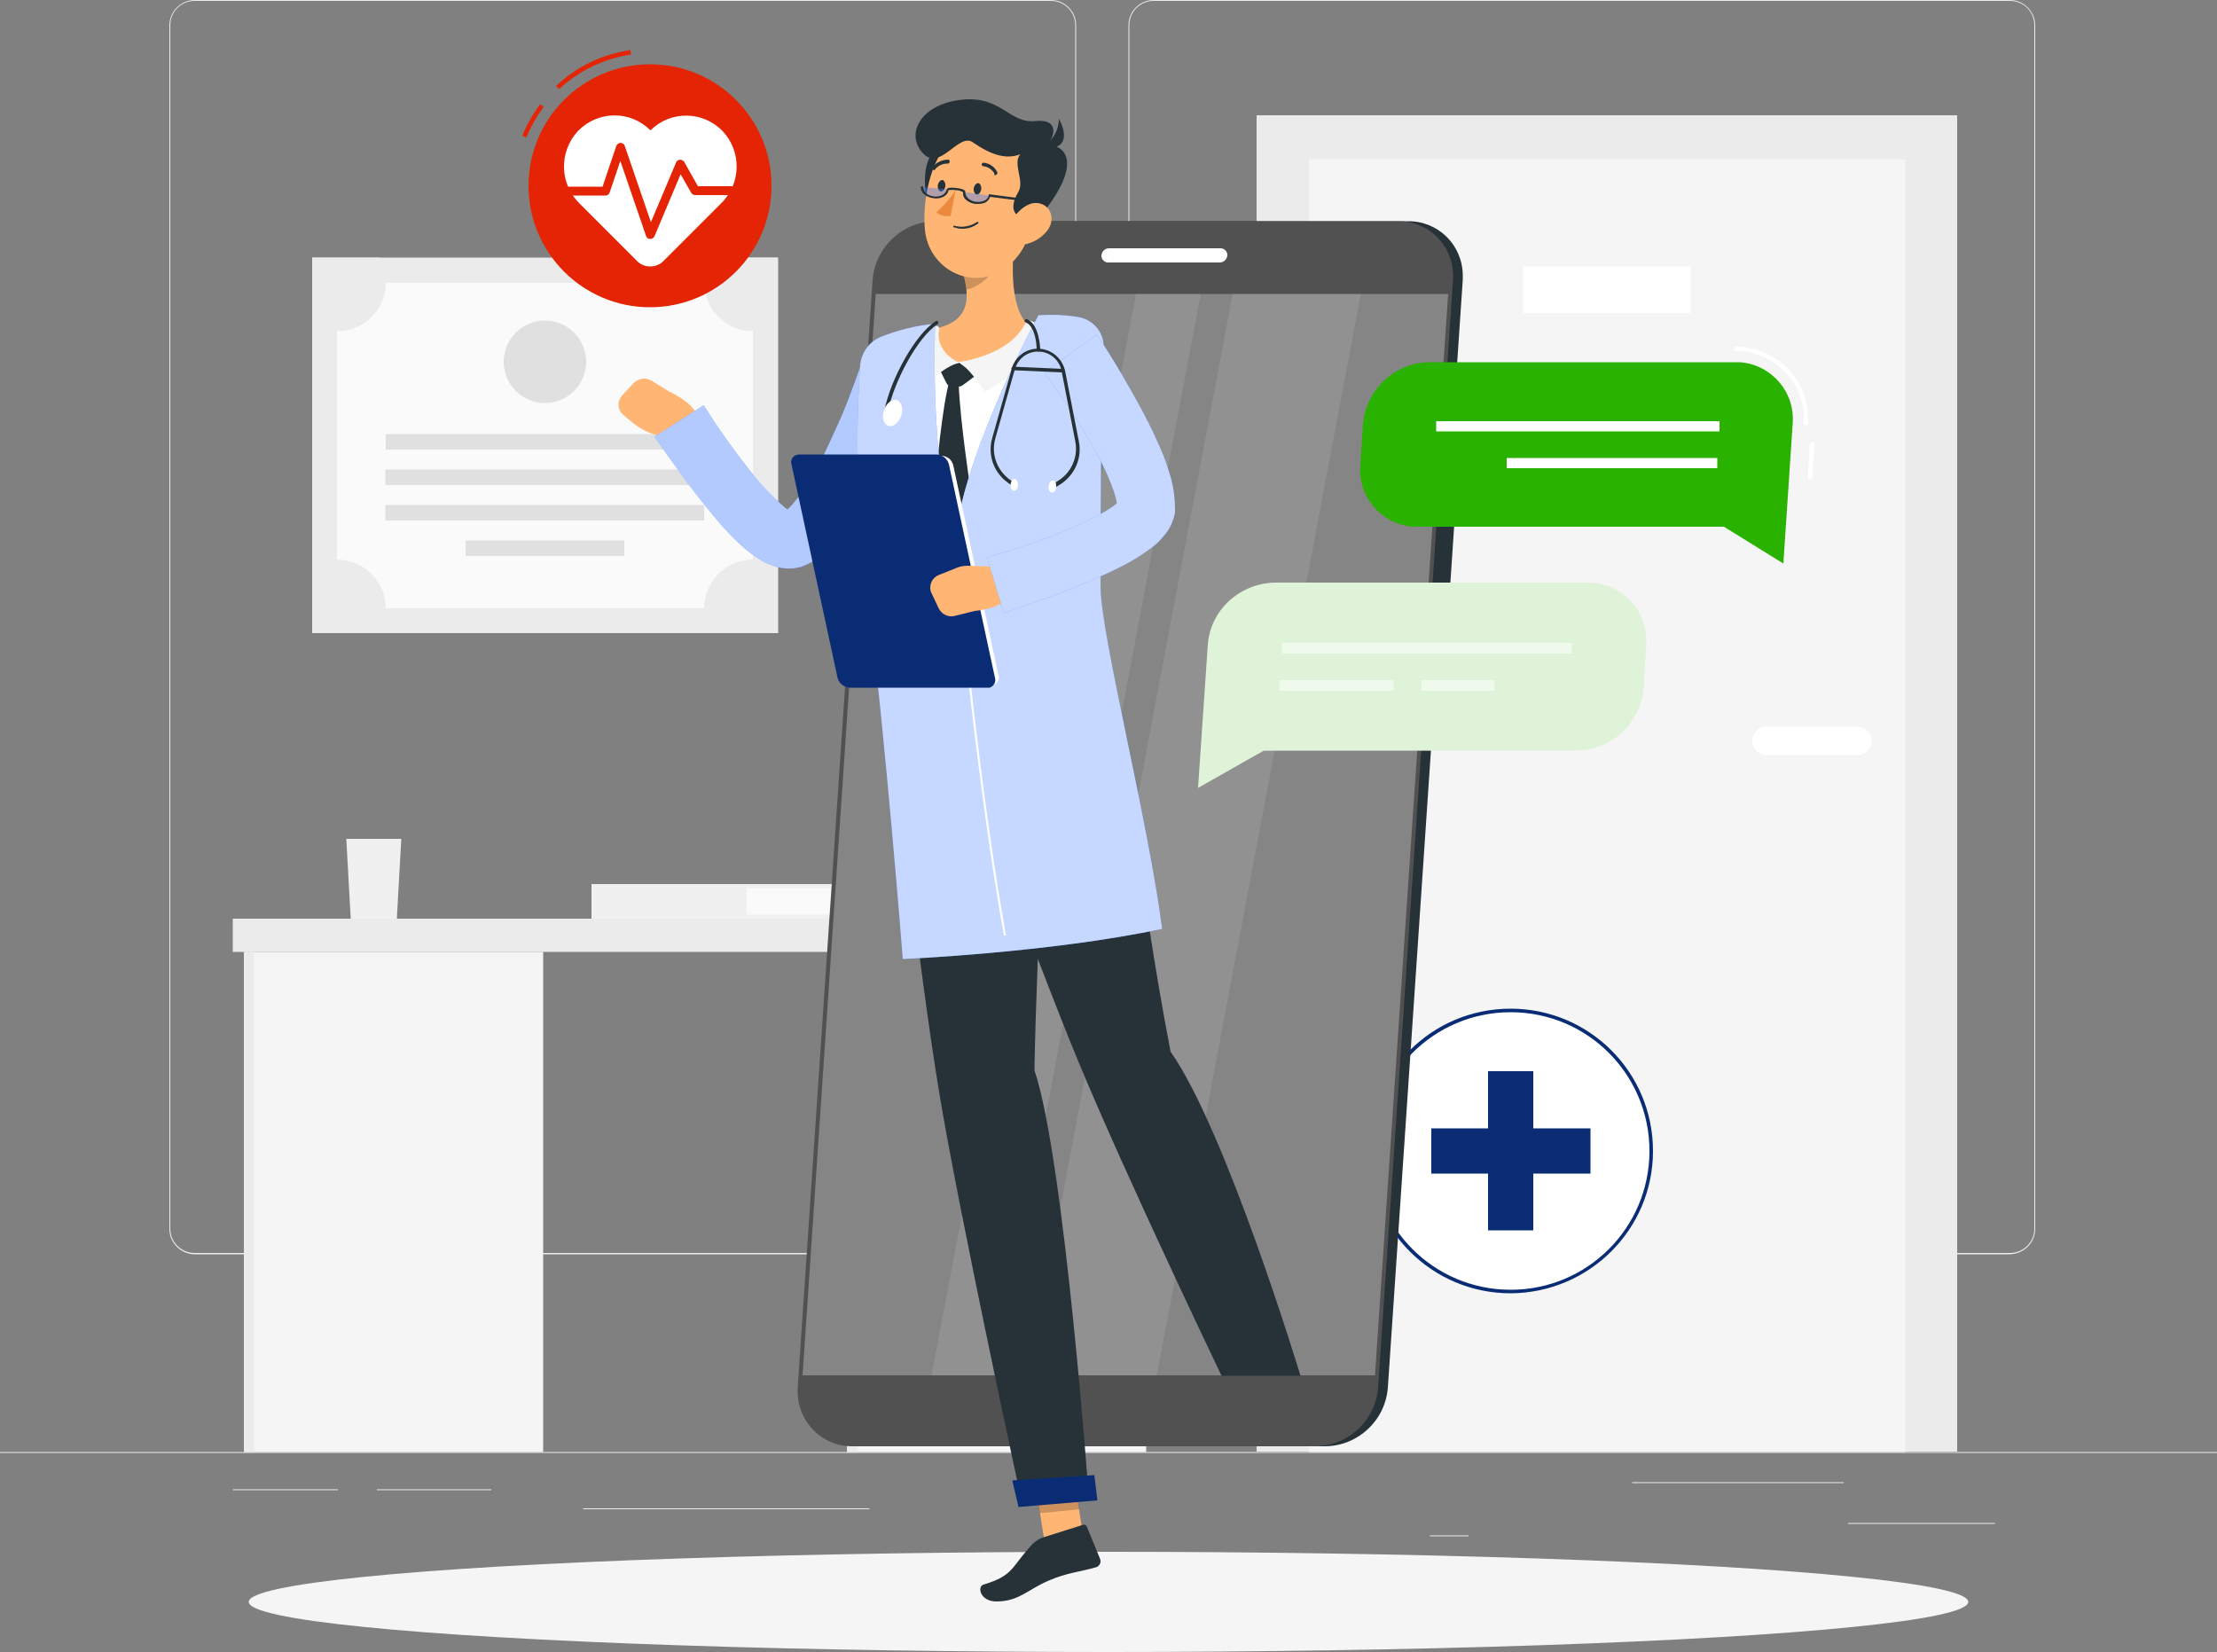 <?xml version="1.0" encoding="utf-8"?>
<!-- Generator: Adobe Illustrator 25.4.1, SVG Export Plug-In . SVG Version: 6.00 Build 0)  -->
<svg version="1.1" id="Layer_1" xmlns="http://www.w3.org/2000/svg" xmlns:xlink="http://www.w3.org/1999/xlink" x="0px" y="0px"
	 viewBox="0 0 500 372.6" style="enable-background:new 0 0 500 372.6;" xml:space="preserve">
<rect x="0" y="0" width="500" height="372.6" fill="#808080" stroke="none"/>
<style type="text/css">
	.st0{fill:#EBEBEB;}
	.st1{fill:#F5F5F5;}
	.st2{fill:#FFFFFF;}
	.st3{fill:#FAFAFA;}
	.st4{fill:#E0E0E0;}
	.st5{fill:#F0F0F0;}
	.st6{fill:#092C74;}
	.st7{fill:#E42404;}
	.st8{fill:#263238;}
	.st9{fill:#407BFF;}
	.st10{fill:#515151;}
	.st11{opacity:0.3;fill:#FFFFFF;enable-background:new    ;}
	.st12{opacity:0.1;fill:#FFFFFF;enable-background:new    ;}
	.st13{fill:#FFB573;}
	.st14{opacity:0.2;enable-background:new    ;}
	.st15{fill:#ED893E;}
	.st16{opacity:0.4;fill:#407BFF;enable-background:new    ;}
	.st17{opacity:0.6;}
	.st18{opacity:0.7;fill:#FFFFFF;enable-background:new    ;}
	.st19{opacity:0.7;}
	.st20{fill:#29B200;}
	.st21{opacity:0.15;fill:#29B200;enable-background:new    ;}
	.st22{opacity:0.5;fill:#FFFFFF;enable-background:new    ;}
</style>
<g id="Layer_2_00000149359641738250531880000018017875700113697953_">
	<g id="Background_Complete">
		<rect y="327.5" class="st0" width="500" height="0.2"/>
		<rect x="416.8" y="343.5" class="st0" width="33.1" height="0.2"/>
		<rect x="322.5" y="346.3" class="st0" width="8.7" height="0.2"/>
		<rect x="368.1" y="334.3" class="st0" width="47.7" height="0.2"/>
		<rect x="52.5" y="335.9" class="st0" width="23.7" height="0.2"/>
		<rect x="85" y="335.9" class="st0" width="25.8" height="0.2"/>
		<rect x="131.5" y="340.2" class="st0" width="64.6" height="0.2"/>
		<path class="st0" d="M237,282.9H43.9c-3.1,0-5.7-2.6-5.7-5.7V5.7c0-3.1,2.6-5.7,5.7-5.7H237c3.2,0,5.7,2.6,5.7,5.7c0,0,0,0,0,0
			v271.4C242.7,280.3,240.2,282.9,237,282.9z M43.9,0.2c-3,0-5.5,2.4-5.5,5.5v271.4c0,3,2.4,5.5,5.5,5.5H237c3,0,5.5-2.4,5.5-5.5
			V5.7c0-3-2.4-5.5-5.5-5.5H43.9z"/>
		<path class="st0" d="M453.3,282.9H260.2c-3.2,0-5.7-2.6-5.7-5.7V5.7c0-3.2,2.6-5.7,5.7-5.7h193.1c3.1,0,5.7,2.6,5.7,5.7v271.4
			C459,280.3,456.5,282.8,453.3,282.9z M260.2,0.2c-3,0-5.5,2.4-5.5,5.5v271.4c0,3,2.4,5.5,5.5,5.5h193.1c3,0,5.5-2.4,5.5-5.5V5.7
			c0-3-2.4-5.5-5.5-5.5H260.2z"/>
		<rect x="283.4" y="26" class="st0" width="158" height="301.4"/>
		<rect x="295.2" y="35.9" class="st1" width="134.5" height="291.6"/>
		<rect x="343.5" y="60.1" class="st2" width="37.8" height="10.5"/>
		<path class="st2" d="M398.4,163.9h20.5c1.8,0,3.2,1.4,3.2,3.2l0,0c0,1.8-1.4,3.2-3.2,3.2l0,0h-20.5c-1.8,0-3.2-1.4-3.2-3.2
			c0,0,0,0,0,0l0,0C395.2,165.3,396.6,163.9,398.4,163.9z"/>
		<rect x="70.4" y="58.1" class="st0" width="105.1" height="84.7"/>
		<rect x="76" y="63.8" class="st3" width="93.8" height="73.4"/>
		<rect x="87" y="97.9" class="st4" width="71.9" height="3.5"/>
		<rect x="86.9" y="105.9" class="st4" width="71.9" height="3.5"/>
		<rect x="86.9" y="113.9" class="st4" width="71.9" height="3.5"/>
		<rect x="105" y="121.9" class="st4" width="35.8" height="3.5"/>
		<path class="st0" d="M87,63.8c0,6-4.9,10.9-10.9,10.9c-2,0-3.9-0.5-5.6-1.6v-15h15C86.5,59.8,87,61.8,87,63.8z"/>
		<path class="st0" d="M175.4,58.1v15c-5.2,3.1-11.9,1.5-15-3.7c-1-1.7-1.6-3.7-1.6-5.7c0-2,0.5-3.9,1.6-5.6L175.4,58.1z"/>
		<path class="st0" d="M87,137.2c0,2-0.5,3.9-1.6,5.6h-15v-15c5.2-3.1,11.9-1.4,15,3.7C86.5,133.2,87,135.2,87,137.2z"/>
		<path class="st0" d="M175.4,127.8v15h-15c-1-1.7-1.6-3.6-1.6-5.6c0-6,4.9-10.9,10.9-11C171.8,126.2,173.7,126.7,175.4,127.8
			L175.4,127.8z"/>
		<circle class="st4" cx="122.9" cy="81.6" r="9.3"/>
		<rect x="52.5" y="207.2" class="st0" width="207.9" height="7.5"/>
		<rect x="191" y="214.7" class="st1" width="67.5" height="112.8"/>
		<rect x="55" y="214.7" class="st1" width="67.5" height="112.8"/>
		<rect x="55" y="214.7" class="st0" width="2.3" height="112.8"/>
		<rect x="191" y="214.7" class="st0" width="2.3" height="112.8"/>
		<polygon class="st5" points="90.5,189.2 78.1,189.2 79.1,207.2 89.5,207.2 		"/>
		<rect x="133.4" y="199.4" class="st5" width="64.9" height="7.8"/>
		<rect x="168.4" y="200.3" class="st3" width="29.9" height="6"/>
	</g>
	<g id="Shadow">
		<ellipse id="_Path_" class="st1" cx="250" cy="361.3" rx="193.9" ry="11.3"/>
	</g>
	<g id="Cross_icon">
		<circle class="st2" cx="340.7" cy="259.6" r="31.7"/>
		<path class="st6" d="M340.7,291.7c-17.7,0-32.1-14.3-32.1-32.1s14.3-32.1,32.1-32.1c17.7,0,32.1,14.3,32.1,32.1c0,0,0,0,0,0
			C372.8,277.3,358.4,291.6,340.7,291.7z M340.7,228.3c-17.3,0-31.3,14-31.3,31.3c0,17.3,14,31.3,31.3,31.3
			c17.3,0,31.3-14,31.3-31.3C372,242.3,358,228.3,340.7,228.3z"/>
		<rect x="335.6" y="241.6" class="st6" width="10.2" height="35.9"/>
		<rect x="322.8" y="254.5" class="st6" width="35.9" height="10.2"/>
	</g>
	<g id="Pulse_icon">
		<path class="st7" d="M126.1,20.1l-0.7-0.7c4.6-4.4,10.5-7.2,16.8-8.1l0.1,1C136.3,13.2,130.6,15.9,126.1,20.1z"/>
		<path class="st7" d="M118.7,31l-0.9-0.4c1-2.5,2.4-4.9,4-7.1l0.8,0.6C121,26.3,119.7,28.6,118.7,31z"/>
		<circle class="st7" cx="146.6" cy="41.9" r="27.4"/>
		<path class="st2" d="M163,29.6c-4.4-4.6-11.7-4.7-16.2-0.3c0,0-0.1,0.1-0.1,0.1c-4.5-4.5-11.7-4.5-16.2,0
			c-0.1,0.1-0.1,0.1-0.2,0.2c-4.3,4.7-4.1,11.9,0.4,16.3l13,13c1.6,1.6,4.3,1.6,5.9,0c0,0,0,0,0,0l13-13
			C167.2,41.4,167.3,34.2,163,29.6z"/>
		<path class="st7" d="M146.6,53.9L146.6,53.9c-0.4,0-0.8-0.3-0.9-0.7l-5.8-16.9l-2.4,7.1c-0.1,0.4-0.5,0.7-0.9,0.7h-9.7
			c-0.6,0-1-0.4-1-1s0.4-1,1-1h9l3.1-9.2c0.2-0.5,0.8-0.8,1.3-0.6c0.3,0.1,0.5,0.3,0.6,0.6l5.9,17.2l5.7-13.5
			c0.2-0.5,0.8-0.7,1.3-0.5c0.2,0.1,0.4,0.2,0.5,0.4l3.1,5.5h9.1c0.6,0,1,0.4,1,1s-0.4,1-1,1h-9.7c-0.4,0-0.7-0.2-0.9-0.5l-2.4-4.2
			l-5.9,14C147.4,53.7,147,53.9,146.6,53.9z"/>
	</g>
	<g id="Character">
		<path class="st8" d="M298.9,326.2H194.5c-6.8,0.1-12.3-5.4-12.4-12.1c0-0.4,0-0.7,0-1.1L199,63.1c0.6-7.4,6.7-13.1,14.1-13.2
			h104.4c6.8-0.1,12.3,5.3,12.4,12.1c0,0.4,0,0.8,0,1.1L313,313C312.4,320.4,306.3,326.1,298.9,326.2z"/>
		<path class="st8" d="M322,151.6h-2.6c-1.9,0-3.4-1.5-3.5-3.4c0-0.1,0-0.2,0-0.3l3.2-47.8c0.2-2.1,1.9-3.7,4-3.7h2.6
			c1.9,0,3.4,1.5,3.5,3.4c0,0.1,0,0.2,0,0.3l-3.2,47.8C325.8,150,324.1,151.6,322,151.6z"/>
		<path class="st9" d="M197.5,119.7h-2.6c-1.6,0-2.8-1.2-2.8-2.8c0-0.1,0-0.1,0-0.2l1.2-17.2c0.2-1.7,1.5-3,3.2-3h2.6
			c1.5,0,2.8,1.2,2.8,2.8c0,0.1,0,0.2,0,0.2l-1.2,17.2C200.6,118.4,199.2,119.7,197.5,119.7z"/>
		<path class="st9" d="M195.4,150.6h-2.6c-1.5,0-2.8-1.2-2.8-2.8c0-0.1,0-0.2,0-0.2l1.2-17.2c0.1-1.7,1.5-3,3.2-3h2.7
			c1.5,0,2.8,1.2,2.8,2.8c0,0.1,0,0.2,0,0.2l-1.2,17.2C198.5,149.2,197.1,150.5,195.4,150.6z"/>
		<path class="st10" d="M296.6,326.2H192.3c-6.8,0.1-12.3-5.4-12.4-12.1c0-0.4,0-0.7,0-1.1l16.9-249.9c0.6-7.4,6.8-13.2,14.2-13.2
			h104.3c6.8-0.1,12.3,5.3,12.4,12.1c0,0.4,0,0.8,0,1.1L310.8,313C310.2,320.4,304.1,326.1,296.6,326.2z"/>
		<polygon class="st11" points="181,310.2 197.5,66.3 326.6,66.3 310.1,310.2 		"/>
		<polygon class="st12" points="232,310.2 278,66.3 306.9,66.3 260.9,310.2 		"/>
		<polygon class="st12" points="210.1,310.2 256.2,66.3 270.8,66.3 224.8,310.2 		"/>
		<path class="st2" d="M250.1,56h25.2c0.8,0,1.5,0.7,1.5,1.5c0,0,0,0.1,0,0.1l0,0c-0.1,0.9-0.8,1.6-1.7,1.6h-25.2
			c-0.8,0-1.5-0.7-1.5-1.5c0,0,0-0.1,0-0.1l0,0C248.5,56.7,249.2,56,250.1,56z"/>
		<polygon class="st13" points="244.9,350.3 236.1,351.1 232.9,330.8 241.7,329.9 		"/>
		<path class="st8" d="M235.1,346.8l9.2-2.9c0.3-0.1,0.7,0.1,0.8,0.4l3,7.3c0.3,0.8-0.1,1.6-0.9,1.9c0,0-0.1,0-0.1,0
			c-3.3,1-6.5,1.2-10.6,3c-4.7,2-6.7,4.7-11.8,4.7c-3.6,0-4.4-3.3-2.9-3.8c7-2.1,6.1-3.9,11.2-9.3
			C233.6,347.6,234.3,347.1,235.1,346.8z"/>
		<polygon class="st14" points="232.9,330.8 234.5,341.3 243.4,340.4 241.7,329.9 		"/>
		<path class="st2" d="M239.3,73.6c-11.6-1.4-23.1-0.4-34.6,1.8c-4,0.8-7,4-7.4,8c-1.2,11.1-2.7,35.8,2.9,72.8l47.3-4
			c0.1-6.7-4.7-37.3-0.7-69c0.7-4.6-2.6-8.9-7.2-9.6C239.4,73.7,239.3,73.6,239.3,73.6z"/>
		<path class="st8" d="M211.8,83.1l1.7,3.4c0.2,0.3,0.5,0.6,0.9,0.6l1.8,0.1c0.3,0,0.6-0.1,0.9-0.3l3.1-2.3l-3.9-2.8L211.8,83.1z"/>
		<path class="st8" d="M216.2,86.2c-0.7-0.3-1.4-0.4-2.1-0.2c-1.5,5.2-3.1,20.3-3.3,27c4.5,13.2,6,14.5,6,14.5l2.3-15.8
			C219.1,111.7,216.5,95.5,216.2,86.2z"/>
		<path class="st13" d="M229.3,50.8c-1.1,6.5-2,18.4,2.7,22.6c-3.4,3.6-7.9,7.8-15.6,8.2s-6.5-4.9-4.6-7.7c7.2-1.9,6.8-7.3,5.4-12.3
			L229.3,50.8z"/>
		<path class="st1" d="M233.9,72.9c-0.5-0.2-1.1-0.4-1.7-0.6c-0.3-0.1-0.6,0-0.8,0.3c-0.7,1.3-3,6.9-15.1,9.1c2,1.2,4.6,4.8,5.8,6.6
			c3.6-1.9,13.1-7.5,12.2-14.8C234.3,73.2,234.1,73,233.9,72.9z"/>
		<path class="st1" d="M211.8,74.3c0.1-0.4-0.2-0.8-0.6-0.8c-0.1,0-0.2,0-0.3,0c-0.4,0.1-0.8,0.2-1.2,0.3c-0.1,0-0.2,0.1-0.3,0.2
			c-0.9,0.9-6,8.2-1.2,14.1c1-1.6,4.4-5.3,8.1-6.3C212.9,80.2,211.2,77.3,211.8,74.3z"/>
		<path class="st14" d="M224.4,55.3l-7.1,6.4c0.3,1.2,0.6,2.4,0.7,3.6c2.8-0.5,6.5-3.6,6.7-6.5C224.7,57.6,224.7,56.4,224.4,55.3z"
			/>
		<path class="st8" d="M214.8,31.1c-6.2,2.4-6.6,7.5-6,13s6.6,1.9,7.9-1.6S223.3,27.8,214.8,31.1z"/>
		<path class="st13" d="M234.5,42.2c-1.7,8.7-2.3,13.9-7.3,17.9c-7.5,6-17.7,0.8-18.6-8.2c-0.8-8.1,2.1-21,11.1-23.5
			c6.2-1.8,12.7,1.7,14.6,7.9C234.8,38.2,234.9,40.2,234.5,42.2z"/>
		<path class="st8" d="M234.1,49.4c-7.3,0.4-5.8-3.8-4.4-6.2s-1.4-6.3,0.4-8.4c-3.2,1.2-6.5,0.2-10.7-2.7c-3.3-2.3-7.4,6.9-11.4,2.3
			c-3.8-4.3-0.3-10.9,8.8-11.9s10.7,5.4,16.7,4.8s3.9,4.3,2.7,5.3C241.1,32.9,243.9,37.7,234.1,49.4z"/>
		<path class="st8" d="M235,33.2c2.3-1.3,3.8-3.7,3.8-6.4C240.8,30.3,240.6,34.2,235,33.2z"/>
		<path class="st8" d="M216,51.5c1.6,0.3,3.3-0.1,4.6-1.1c0.1-0.1,0.1-0.2,0-0.3c0,0,0,0,0,0c-0.1-0.1-0.2-0.1-0.3,0
			c-1.5,1-3.4,1.3-5.1,0.8c-0.1,0-0.2,0-0.2,0.1c0,0.1,0,0.2,0.1,0.3C215.4,51.3,215.7,51.4,216,51.5z"/>
		<path class="st13" d="M236.2,52c-1.4,1.8-3.4,2.9-5.6,3.2c-2.9,0.4-3.9-2.3-2.7-4.9c1.1-2.3,4-5.2,6.7-4.4S237.9,49.8,236.2,52z"
			/>
		<path class="st8" d="M233.3,241.4c0.4-26.1,3.7-88.3,3.7-88.3l-36.9,3.1c0,0,7.3,64.1,11.8,90.7c4.6,27.7,18.7,92.6,18.7,92.6
			l15-1.3C245.6,338.2,240.1,261.6,233.3,241.4z"/>
		<polygon class="st6" points="229.7,339.9 247.5,338.4 246.8,332.7 228.3,333.9 		"/>
		<path class="st8" d="M221.3,42.7c-0.1,0.7-0.6,1.2-1,1.2s-0.8-0.7-0.7-1.4s0.6-1.2,1-1.2S221.4,42,221.3,42.7z"/>
		<path class="st8" d="M213.2,42c-0.1,0.7-0.6,1.2-1,1.2s-0.8-0.7-0.7-1.4s0.6-1.2,1-1.2S213.3,41.3,213.2,42z"/>
		<path class="st15" d="M215.5,42.9c-1.2,1.9-2.7,3.5-4.3,5c1.1,1.1,3.2,0.8,3.2,0.8L215.5,42.9z"/>
		<path class="st16" d="M208,42.2c-0.1,1.1,1,2.1,2.6,2.3s3.1-0.7,3.2-1.8"/>
		<path class="st16" d="M217.4,43.3c-0.2,1.1,0.9,2.2,2.4,2.4s3.1-0.5,3.3-1.6"/>
		<path class="st8" d="M220.5,46c-0.2,0-0.4,0-0.5,0c-0.8-0.1-1.5-0.4-2.1-0.9c-0.5-0.4-0.8-1.1-0.7-1.8c-0.5-0.2-1-0.4-1.6-0.4
			c-0.6-0.1-1.1-0.1-1.7,0c-0.1,1.2-1.7,2.1-3.4,1.8c-0.8-0.1-1.5-0.4-2.1-0.9c-0.5-0.4-0.8-1.1-0.7-1.8l0.5,0.1
			c0,0.5,0.2,1,0.6,1.4c0.5,0.5,1.1,0.7,1.8,0.8c1.4,0.2,2.7-0.5,2.9-1.5c0.1-0.6,1.2-0.5,2.2-0.4s2.1,0.4,2,0.9
			c0,0.5,0.2,1,0.6,1.4c1,0.9,2.5,1.1,3.8,0.5c0.5-0.2,0.8-0.7,0.9-1.2v-0.2l12.3,1.6l-0.1,0.5l-11.9-1.5c-0.2,0.6-0.6,1-1.1,1.3
			C221.7,45.9,221.1,46,220.5,46z"/>
		<path class="st8" d="M224.5,39.5c0.1,0,0.1,0,0.2-0.1c0.2-0.1,0.3-0.4,0.2-0.6c-0.6-1.2-1.8-2-3.1-2.1c-0.2,0-0.4,0.2-0.4,0.4
			c0,0,0,0,0,0c0,0.2,0.2,0.4,0.4,0.4l0,0c1.1,0.1,2,0.8,2.5,1.7C224.2,39.5,224.3,39.6,224.5,39.5z"/>
		<path class="st8" d="M210.5,38.4c0.1,0,0.3,0,0.4-0.2c0.7-0.9,1.7-1.3,2.8-1.3c0.2,0,0.4-0.1,0.5-0.4c0,0,0,0,0,0
			c0-0.2-0.1-0.4-0.3-0.5c0,0,0,0,0,0c-1.4,0-2.7,0.6-3.5,1.6c-0.1,0.2-0.1,0.4,0.1,0.6C210.4,38.4,210.4,38.4,210.5,38.4z"/>
		<path class="st8" d="M264,237.2c-7.6-39.3-9.4-70.1-16.6-84.9l-35.7,4c0,0,21.3,58.6,31.7,83.6c10.8,26,32.1,70.4,32.1,70.4h17.8
			C293.3,310.3,276.6,255.1,264,237.2z"/>
		<path class="st13" d="M150.9,88.3l-3.9-2.4c-1.3-0.8-3-0.6-4.1,0.5l-2.6,2.8c-1.1,1.2-1.1,3.1,0.1,4.2c0,0,0.1,0.1,0.1,0.1
			l1.9,1.6c1.6,1.4,3.5,2.4,5.6,3l5.6,1.7l3.7-4C158.5,91.6,150.9,88.3,150.9,88.3z"/>
		<path class="st9" d="M208,86.5c-1.4,3.4-2.8,6.6-4.3,9.8s-3,6.4-4.7,9.7s-3.4,6.4-5.5,9.5c-1,1.6-2.2,3.2-3.4,4.8
			c-1.4,1.8-2.9,3.4-4.6,4.8c-1.1,0.9-2.4,1.7-3.7,2.3c-0.4,0.2-0.8,0.3-1.3,0.5L180,128c-0.4,0.1-0.7,0.1-1.1,0.2
			c-1.2,0.1-2.5,0-3.6-0.3c-1.5-0.4-2.9-1-4.2-1.9c-1-0.6-1.9-1.3-2.8-2c-2.9-2.5-5.5-5.3-7.9-8.3c-2.3-2.8-4.5-5.6-6.6-8.5
			s-4.1-5.7-6.2-8.7l11.1-7.1c3.5,5.6,7.4,11,11.6,16.2c1.9,2.4,4.1,4.6,6.4,6.6c0.4,0.4,0.9,0.7,1.4,1c0.4,0.2,0.7,0.3,0.5,0.3
			c-0.5-0.1-1-0.1-1.5,0h-0.1c-0.1,0-0.1,0-0.1,0c0.2-0.1,0.4-0.3,0.6-0.5c0.9-0.8,1.7-1.8,2.5-2.8c0.9-1.1,1.7-2.4,2.5-3.7
			c1.7-2.8,3.2-5.6,4.5-8.5c1.4-3,2.8-6,4-9.1s2.4-6.3,3.4-9.3L208,86.5z"/>
		<g class="st17">
			<path class="st2" d="M208,86.5c-1.4,3.4-2.8,6.6-4.3,9.8s-3,6.4-4.7,9.7s-3.4,6.4-5.5,9.5c-1,1.6-2.2,3.2-3.4,4.8
				c-1.4,1.8-2.9,3.4-4.6,4.8c-1.1,0.9-2.4,1.7-3.7,2.3c-0.4,0.2-0.8,0.3-1.3,0.5L180,128c-0.4,0.1-0.7,0.1-1.1,0.2
				c-1.2,0.1-2.5,0-3.6-0.3c-1.5-0.4-2.9-1-4.2-1.9c-1-0.6-1.9-1.3-2.8-2c-2.9-2.5-5.5-5.3-7.9-8.3c-2.3-2.8-4.5-5.6-6.6-8.5
				s-4.1-5.7-6.2-8.7l11.1-7.1c3.5,5.6,7.4,11,11.6,16.2c1.9,2.4,4.1,4.6,6.4,6.6c0.4,0.4,0.9,0.7,1.4,1c0.4,0.2,0.7,0.3,0.5,0.3
				c-0.5-0.1-1-0.1-1.5,0h-0.1c-0.1,0-0.1,0-0.1,0c0.2-0.1,0.4-0.3,0.6-0.5c0.9-0.8,1.7-1.8,2.5-2.8c0.9-1.1,1.7-2.4,2.5-3.7
				c1.7-2.8,3.2-5.6,4.5-8.5c1.4-3,2.8-6,4-9.1s2.4-6.3,3.4-9.3L208,86.5z"/>
		</g>
		<path class="st9" d="M234.2,71.1c-3.8,7-17.1,33.7-18.7,50.1c-5.9-15-4.6-48.2-4.6-48.2c-4.2,0.4-8.3,1.4-12.3,3
			c-2.6,1.1-4.3,3.5-4.6,6.3c-1.2,17.2-0.6,34.4,1.6,51.5c4.1,32.3,8,82.5,8,82.5s33.1-1.4,58.5-6.8c-3.2-24.7-13.8-66.1-13.9-77.1
			c-0.1-14.3,0.2-42.1,0.7-53.8c0.2-3.4-2.2-6.4-5.5-7.1C240.4,71,237.3,70.9,234.2,71.1z"/>
		<path class="st18" d="M234.2,71.1c-3.8,7-17.1,33.7-18.7,50.1c-5.9-15-4.6-48.2-4.6-48.2c-4.2,0.4-8.3,1.4-12.3,3
			c-2.6,1.1-4.3,3.5-4.6,6.3c-1.2,17.2-0.6,34.4,1.6,51.5c4.1,32.3,8,82.5,8,82.5s33.1-1.4,58.5-6.8c-3.2-24.7-13.8-66.1-13.9-77.1
			c-0.1-14.3,0.2-42.2,0.7-53.8c0.2-3.3-2-6.2-5.2-7C240.6,71,237.4,70.9,234.2,71.1z"/>
		<path class="st2" d="M226.4,211c-5.7-31.7-10.3-78.1-10.7-83.7h0.5c0.4,5.6,4.9,52,10.7,83.7L226.4,211z"/>
		<path class="st2" d="M223.5,154.6h-30.5c-1.3-0.1-2.3-0.9-2.6-2.2l-10.2-47.4c-0.3-0.9,0.3-1.9,1.2-2.1c0.2,0,0.3-0.1,0.5-0.1
			h30.5c1.3,0.1,2.3,0.9,2.6,2.2l10.2,47.4c0.3,0.9-0.3,1.8-1.2,2.1C223.9,154.6,223.7,154.7,223.5,154.6z"/>
		<path class="st6" d="M222.6,155.1h-31c-1.3-0.1-2.4-1-2.7-2.2l-10.4-48.2c-0.3-0.9,0.3-1.9,1.2-2.1c0.2-0.1,0.4-0.1,0.6-0.1h31
			c1.3,0.1,2.4,1,2.7,2.2l10.4,48.2c0.3,0.9-0.3,1.9-1.2,2.2C223,155.1,222.8,155.1,222.6,155.1z"/>
		<path class="st13" d="M226.1,127.9l-7.7-0.3c-0.9,0-1.8,0.1-2.7,0.5l-4,1.6c-1.5,0.6-2.3,2.3-1.7,3.9c0,0.1,0,0.1,0.1,0.2l1.6,3.4
			c0.7,1.4,2.2,2.1,3.7,1.7l4.4-1.1c0,0,8.3-0.7,8.6-5L226.1,127.9z"/>
		<path class="st9" d="M247.4,75.4c1.9,3,3.7,5.8,5.4,8.7s3.4,5.9,5,8.9s3.1,6.2,4.5,9.5c0.7,1.8,1.3,3.6,1.8,5.4
			c0.6,2.2,0.9,4.5,0.9,6.9v0.4c0,0,0,0.1,0,0.2c0,0.4-0.1,0.7-0.2,1.1s-0.2,0.6-0.3,0.9s-0.2,0.6-0.3,0.8c-0.4,0.9-0.9,1.7-1.5,2.4
			c-0.8,1-1.7,2-2.8,2.8c-1.6,1.2-3.2,2.3-5,3.3c-3.1,1.7-6.3,3.2-9.5,4.5c-3.1,1.4-6.3,2.6-9.4,3.7s-6.3,2.2-9.6,3.4l-3.8-12.6
			c3-0.8,6.1-1.8,9.1-2.8s6-2.2,8.8-3.3c2.8-1.2,5.5-2.5,8.1-3.9c1.1-0.6,2.2-1.3,3.2-2.1c0.3-0.2,0.5-0.4,0.7-0.7
			c-0.1,0.1-0.2,0.2-0.2,0.3c0,0.1-0.1,0.2-0.1,0.3c0,0.1-0.1,0.2-0.1,0.4c0,0.2-0.1,0.3-0.1,0.5c0,0.1,0,0.1,0,0v-0.1
			c-0.1-0.9-0.3-1.9-0.6-2.8c-0.4-1.3-0.9-2.6-1.4-3.8c-1.2-2.8-2.6-5.4-4.1-8c-1.6-2.7-3.2-5.4-5-8s-3.6-5.3-5.4-7.7L247.4,75.4z"
			/>
		<g class="st19">
			<path class="st2" d="M247.4,75.4c1.9,3,3.7,5.8,5.4,8.7s3.4,5.9,5,8.9s3.1,6.2,4.5,9.5c0.7,1.8,1.3,3.6,1.8,5.4
				c0.6,2.2,0.9,4.5,0.9,6.9v0.4c0,0,0,0.1,0,0.2c0,0.4-0.1,0.7-0.2,1.1s-0.2,0.6-0.3,0.9s-0.2,0.6-0.3,0.8
				c-0.4,0.9-0.9,1.7-1.5,2.4c-0.8,1-1.7,2-2.8,2.8c-1.6,1.2-3.2,2.3-5,3.3c-3.1,1.7-6.3,3.2-9.5,4.5c-3.1,1.4-6.3,2.6-9.4,3.7
				s-6.3,2.2-9.6,3.4l-3.8-12.6c3-0.8,6.1-1.8,9.1-2.8s6-2.2,8.8-3.3c2.8-1.2,5.5-2.5,8.1-3.9c1.1-0.6,2.2-1.3,3.2-2.1
				c0.3-0.2,0.5-0.4,0.7-0.7c-0.1,0.1-0.2,0.2-0.2,0.3c0,0.1-0.1,0.2-0.1,0.3c0,0.1-0.1,0.2-0.1,0.4c0,0.2-0.1,0.3-0.1,0.5
				c0,0.1,0,0.1,0,0v-0.1c-0.1-0.9-0.3-1.9-0.6-2.8c-0.4-1.3-0.9-2.6-1.4-3.8c-1.2-2.8-2.6-5.4-4.1-8c-1.6-2.7-3.2-5.4-5-8
				s-3.6-5.3-5.4-7.7L247.4,75.4z"/>
		</g>
		<path class="st8" d="M237.3,110.1c-0.1,0-0.3-0.1-0.3-0.2c-0.1-0.2-0.1-0.4,0.1-0.5c0,0,0,0,0,0l1.6-1c3-1.9,4.5-5.4,3.8-8.9
			l-3.1-15.9c-0.6-2.9-3.4-4.8-6.4-4.2c-2,0.4-3.5,1.9-4.1,3.8l-4.4,15.6c-1,3.4,0.2,7,3,9.2l1.5,1.1c0.2,0.1,0.2,0.4,0.1,0.6
			c-0.1,0.2-0.4,0.2-0.6,0.1l-1.4-1.1c-3.1-2.3-4.4-6.3-3.3-10l4.4-15.6c0.9-3.3,4.4-5.2,7.6-4.2c2.2,0.6,3.9,2.5,4.4,4.7l3.1,15.9
			c0.8,3.8-0.9,7.6-4.1,9.7l-1.6,1C237.4,110.1,237.4,110.1,237.3,110.1z"/>
		<path class="st8" d="M239.7,84L239.7,84l-11.2-0.5c-0.2,0-0.4-0.2-0.4-0.4c0,0,0,0,0,0c0-0.2,0.2-0.4,0.4-0.4l11.2,0.5
			c0.2,0,0.4,0.2,0.4,0.4c0,0,0,0,0,0C240.1,83.8,239.9,84,239.7,84C239.7,84,239.7,84,239.7,84z"/>
		<path class="st8" d="M234.2,79.3c-0.2,0-0.4-0.2-0.4-0.4c0-2-0.6-5.5-2.5-6.2c-0.2-0.1-0.3-0.3-0.2-0.5c0.1-0.2,0.3-0.3,0.5-0.2
			c2.8,1.1,3,6.4,3,7C234.7,79.2,234.5,79.3,234.2,79.3L234.2,79.3z"/>
		<path class="st8" d="M199.9,92.9L199.9,92.9c-0.3,0-0.4-0.3-0.4-0.5c1.3-6.6,6.8-17,11.6-20c0.2-0.1,0.4,0,0.5,0.2
			c0.1,0.2,0,0.3-0.1,0.5c-4.6,2.9-9.9,13.1-11.2,19.5C200.2,92.7,200.1,92.9,199.9,92.9z"/>
		<path class="st2" d="M203.2,93.9c-0.6,1.6-2,2.6-3,2.1s-1.4-2-0.8-3.6s2-2.6,3-2.1S203.8,92.3,203.2,93.9z"/>
		<path class="st2" d="M229.6,109.4c0,0.8-0.5,1.3-0.9,1.3s-0.9-0.6-0.8-1.4s0.5-1.3,0.9-1.3S229.6,108.7,229.6,109.4z"/>
		<path class="st2" d="M238.2,109.8c0,0.8-0.4,1.3-0.9,1.3s-0.9-0.6-0.8-1.4s0.4-1.3,1-1.3S238.2,109,238.2,109.8z"/>
	</g>
	<g id="Chat">
		<path class="st2" d="M407.8,95.9l-1-0.1c0.7-8.5-5.7-15.9-14.1-16.6c-0.5,0-0.9-0.1-1.4,0v-1c9.1-0.1,16.5,7.2,16.5,16.3
			C407.8,95,407.8,95.4,407.8,95.9z"/>
		
			<rect x="404.2" y="103.6" transform="matrix(6.982913e-02 -0.998 0.998 6.982913e-02 276.054 504.175)" class="st2" width="8.3" height="1"/>
		<path class="st20" d="M391.3,81.7h-69c-7.8,0.1-14.2,6.2-14.9,13.9l-0.6,9.3c-0.6,7.1,4.7,13.3,11.8,13.9c0.4,0,0.8,0,1.2,0h69
			l13.4,8.3l2.1-31.5c0.6-7.1-4.7-13.3-11.8-13.9C392.1,81.7,391.7,81.7,391.3,81.7z"/>
		<rect x="323.9" y="95" class="st2" width="63.9" height="2.3"/>
		<rect x="339.8" y="103.3" class="st2" width="47.5" height="2.3"/>
		<path class="st2" d="M287.5,131.4H358c7.3-0.1,13.3,5.8,13.3,13c0,0.4,0,0.8,0,1.2l-0.6,9.5c-0.7,8-7.2,14.1-15.2,14.2h-70.5
			l-14.8,8.4l2.2-32.2C272.9,137.7,279.5,131.6,287.5,131.4z"/>
		<path class="st21" d="M287.5,131.4H358c7.3-0.1,13.3,5.8,13.3,13c0,0.4,0,0.8,0,1.2l-0.6,9.5c-0.7,8-7.2,14.1-15.2,14.2h-70.5
			l-14.8,8.4l2.2-32.2C272.9,137.7,279.5,131.6,287.5,131.4z"/>
		<rect x="289.1" y="145" class="st22" width="65.4" height="2.4"/>
		<rect x="288.5" y="153.4" class="st22" width="25.8" height="2.4"/>
		<rect x="320.6" y="153.4" class="st22" width="16.5" height="2.4"/>
	</g>
</g>
</svg>
